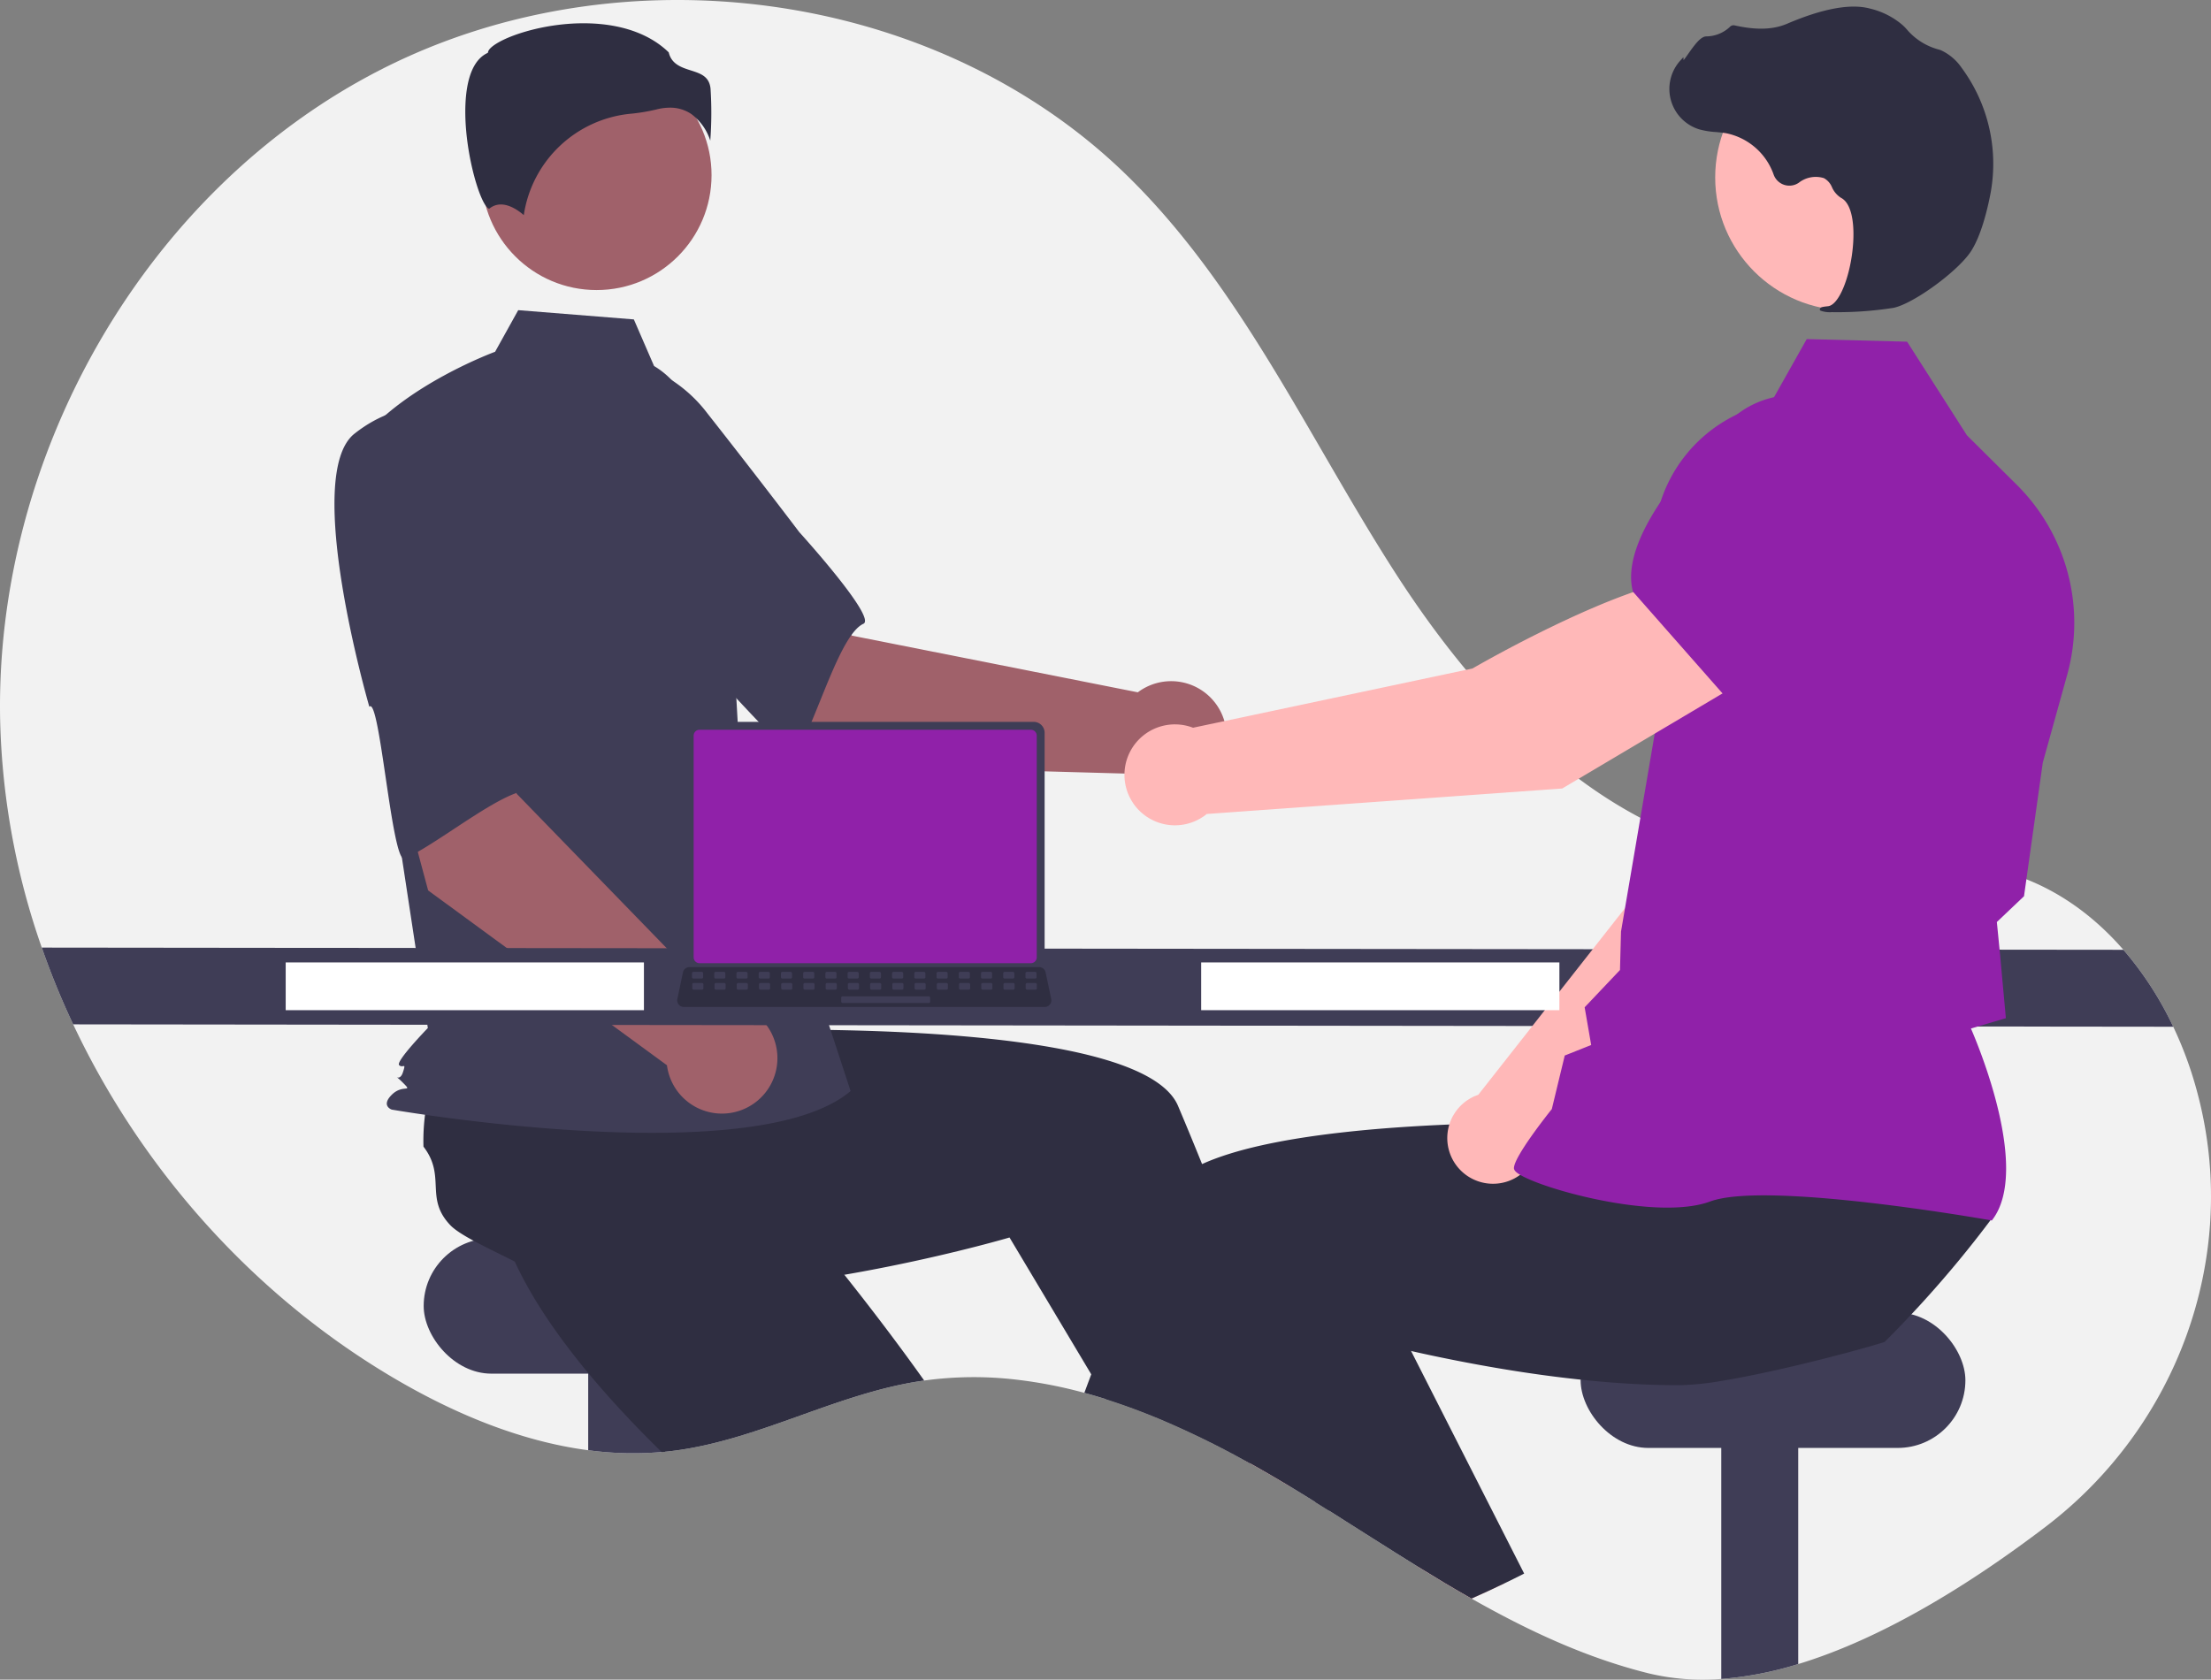 <svg role="img" xmlns:xlink="http://www.w3.org/1999/xlink" viewBox="0 0 833.222 633.11" height="633.11" width="833.222" xmlns="http://www.w3.org/2000/svg"><rect x="0" y="0" width="833.222" height="633.11" fill="#808080" stroke="none"/><path fill="#f2f2f2" transform="translate(-183.389 -133.445)" d="M954.314,708.907c-27.3,20.79-60.56,41.85-93.26,51.78a132.151,132.151,0,0,1-29,5.61,87.682,87.682,0,0,1-27.45-2.13c-23.6-5.87-45.49-16.15-66.67-28.16-6.92-3.93-13.76-8.04-20.56-12.24-11.1-6.86-22.09-13.96-33.11-20.89-1.65-1.05-3.29-2.08-4.94-3.1h-.01q-3.99-2.505-8-4.94c-.47-.29-.94-.57-1.42-.86q-7.575-4.59-15.41-8.97c-.64-.35-1.28-.71-1.92-1.06a337.758,337.758,0,0,0-31.12-15.23c-6.98-2.94-14.05-5.59-21.19-7.85h-.01c-2.73-.86-5.47-1.67-8.22-2.41a172.032,172.032,0,0,0-25.14-4.92,137.461,137.461,0,0,0-35.21.28c-.79.11-1.57.22-2.36.35-31.6,5.06-60.44,22.12-92.18,26.14-1.03.13-2.05.25-3.08.34-.44.04-.88.09-1.32.12a126.185,126.185,0,0,1-27.68-.68c-25.63-3.38-50.59-13.87-73.06-27.09-52.53-30.91-95.13-78.42-121.03-133.44a297.454,297.454,0,0,1-11.83-28.93,278.47,278.47,0,0,1-15.67-84.85c-2.43-100.36,54.6-201.05,144.14-246.44,89.55-45.39,207.35-30.38,279.57,39.35,43.81,42.3,69.16,99.62,102.13,150.83,32.97,51.2,79.83,100.11,140.27,107.57,30.79,3.8,63.01-3.55,92.52,6.01,16.34,5.3,30.28,15.44,41.51,28.36a127.185,127.185,0,0,1,18.78,29,141.927,141.927,0,0,1,8.73,23.54c.41,1.49.79,2.98,1.16,4.47C1026.974,608.507,1003.484,671.447,954.314,708.907Z"></path><rect fill="#3f3d56" rx="25.5" height="51" width="145" y="466.772" x="159.665"></rect><path fill="#3f3d56" transform="translate(-183.389 -133.445)" d="M434.054,638.217v42.43a125.553,125.553,0,0,1-29-.56v-41.87Z"></path><path fill="#2f2e41" transform="translate(-183.389 -133.445)" d="M531.674,653.817c-.79.11-1.57.22-2.36.35-31.6,5.06-60.44,22.12-92.18,26.14-1.03.13-2.05.25-3.08.34-.44.04-.88.09-1.32.12-7.75-7.59-15.5-15.67-22.78-24.04-3.95-4.53-7.77-9.15-11.36-13.83-9.32-12.08-17.22-24.5-22.44-36.7.53-5.85-3.11-19.38-4.85-29.74l-.01-.01c-.74-4.35-1.14-8.13-.77-10.56,2.12-14.02,13.57-12.41,17.09-26.15a77.5,77.5,0,0,1,10.11-7.11c.59-.35,1.19-.7,1.81-1.05l38.2-26.4,14.6,14.32,22.22,21.8,24.08,23.61-20.44,20.65s17.08,19.69,37.05,45.94C520.604,638.547,526.174,646.077,531.674,653.817Z"></path><path fill="#3f3d56" transform="translate(-183.389 -133.445)" d="M861.054,638.217v122.47a132.151,132.151,0,0,1-29,5.61v-128.08Z"></path><rect fill="#3f3d56" rx="25.5" height="51" width="145" y="494.772" x="595.665"></rect><path fill="#ffb6b6" transform="translate(-183.389 -133.445)" d="M669.894,693.977q-7.575-4.59-15.41-8.97c-.64-.35-1.28-.71-1.92-1.06l3.44-1.47,9.28-3.99.09-.04.1.34Z"></path><path fill="#2f2e41" transform="translate(-183.389 -133.445)" d="M684.264,702.877c-1.65-1.05-3.29-2.08-4.94-3.1h-.01q-3.99-2.505-8-4.94c-.47-.29-.94-.57-1.42-.86q-7.575-4.59-15.41-8.97c-.64-.35-1.28-.71-1.92-1.06a337.758,337.758,0,0,0-31.12-15.23c-6.98-2.94-14.05-5.59-21.19-7.85h-.01l-5.61-9.39-25.25-42.29-5.55-9.29s-18.93,5.6-45.72,10.97c-9.75,1.96-20.53,3.88-31.84,5.5-12.09,1.72-24.77,3.09-37.37,3.75-6.01.32-12,.48-17.9.43-15.25-.1-29.9-1.53-42.73-4.93-4.28-4.02-17.18-9.49-26.42-14.5h-.01c-3.88-2.1-7.1-4.11-8.79-5.9-9.74-10.3-1.42-18.33-10.08-29.57a78.018,78.018,0,0,1,.63-12.34c.09-.68.18-1.37.29-2.07l2.73-46.36,20.28-2.68,30.86-4.08,33.43-4.42,3.68,28.82s26.03-1.32,59.01-.88c52.97.72,123.85,6,133.45,28.66.9,2.13,1.8,4.28,2.7,6.43q3.21,7.71,6.36,15.5c7.61,18.8,14.87,37.78,21.5,55.72,4.12,11.16,8,21.92,11.57,31.99,2.87,8.1,5.53,15.76,7.96,22.81,2.22,6.44,4.23,12.37,6.02,17.69C683.724,701.267,683.994,702.087,684.264,702.877Z"></path><path fill="#a0616a" transform="translate(-183.389 -133.445)" d="M497.708,421.99l-64.055-54.401,41.675-42.177,29.075,47.623,107.774,21.367a20.9,20.9,0,1,1-2.97,30.678Z"></path><path fill="#3f3d56" transform="translate(-183.389 -133.445)" d="M377.042,296.092c-7.403,24.083,63.1,81.52,63.1,81.52.783-5.782,40.756,44.073,43.475,39.558,7.729-12.832,16.234-44.552,25.157-48.606,5.103-2.318-24.171-34.543-24.171-34.543s-14.933-19.756-34.649-44.794a53.412,53.412,0,0,0-47.084-20.961S384.445,272.009,377.042,296.092Z"></path><circle fill="#a0616a" r="43.324" cy="66.009" cx="224.825"></circle><path fill="#3f3d56" transform="translate(-183.389 -133.445)" d="M429.876,271.412c9.334,5.549,14.917,15.744,18.122,26.119a247.516,247.516,0,0,1,10.636,59.137l3.385,60.089,41.926,127.947c-36.336,30.746-172.919,6.988-172.919,6.988s-4.193-1.397,0-5.59,8.274-.478,4.082-4.671-1.302.478.095-3.715,0-1.397-1.398-2.795,10.819-13.976,10.819-13.976L333.445,447.503,319.47,299.363c16.771-20.963,50.498-33.321,50.498-33.321l8.715-15.687,43.574,3.486Z"></path><path fill="#2f2e41" transform="translate(-183.389 -133.445)" d="M443.928,176.437a20.078,20.078,0,0,1,7.133,10.02,141.018,141.018,0,0,0,.093-19.659c-.511-4.601-3.75-5.636-7.5-6.835-3.387-1.083-7.218-2.307-8.248-6.774-13.619-13.248-37.326-12.58-53.55-7.959-8.928,2.543-14.065,5.81-14.524,7.724l-.095.394-.363.181c-6.882,3.441-8.221,14.306-8.133,22.815.168,16.031,5.703,34.239,8.821,35.718.165.078.207.048.278-.012h0c4.695-3.752,10.424.285,12.941,2.48a45.059,45.059,0,0,1,40.346-38.219,70.703,70.703,0,0,0,9.724-1.631,20.472,20.472,0,0,1,4.968-.652A14.137,14.137,0,0,1,443.928,176.437Z"></path><path fill="#9021A9" transform="translate(-183.389 -133.445)" d="M389.338,487.262,376.085,480.475a3.632,3.632,0,0,1,3.276-6.397l13.253,6.787a3.632,3.632,0,0,1-3.276,6.397Z"></path><path fill="#a0616a" transform="translate(-183.389 -133.445)" d="M344.735,469.078l-21.801-81.162,58.259-11.028-3.133,55.709,76.547,78.818A20.9,20.9,0,1,1,434.732,534.973Z"></path><path fill="#3f3d56" transform="translate(-183.389 -133.445)" d="M316.972,296.916c-19.775,15.612,5.606,102.935,5.606,102.935,3.93-4.313,8.496,59.425,13.299,57.255,13.651-6.168,38.673-27.438,48.319-25.704,5.516.992-.263-42.159-.263-42.159s-1.063-24.742-3.061-56.548a53.412,53.412,0,0,0-26.836-44.001S336.747,281.305,316.972,296.916Z"></path><path fill="#3f3d56" transform="translate(-183.389 -133.445)" d="M1002.384,520.457l-791.42-.9a297.454,297.454,0,0,1-11.83-28.93l784.47.83A127.185,127.185,0,0,1,1002.384,520.457Z"></path><path fill="#ffb6b6" transform="translate(-183.389 -133.445)" d="M750.314,730.277q-6.135,2.97-12.38,5.73c-6.92-3.93-13.76-8.04-20.56-12.24l25.22-11.08Z"></path><path fill="#2f2e41" transform="translate(-183.389 -133.445)" d="M934.194,592.477q-6.15,8.25-12.69,16.17-6.03,7.305-12.38,14.33c-1.75,1.94-3.52,3.87-5.33,5.78q-4.995,5.355-10.21,10.53c-6.26,1.97-18.94,5.44-32.53,8.68-9.89,2.35-20.26,4.58-29,6a104.486,104.486,0,0,1-14.81,1.58c-5.9.05-11.89-.11-17.9-.43-6.78-.36-13.57-.92-20.28-1.64-17.45-1.83-34.35-4.68-48.93-7.61-5.34-1.06-10.36-2.14-14.98-3.19-8.75-1.97-16.07-3.81-21.37-5.21-5.97-1.56-9.37-2.57-9.37-2.57l-14.95,25.04-7.76,12.99-5.7,9.55-1.52,2.53c-.64-.35-1.28-.71-1.92-1.06a337.758,337.758,0,0,0-31.12-15.23c-6.98-2.94-14.05-5.59-21.19-7.85h-.01c-2.73-.86-5.47-1.67-8.22-2.41q1.29-3.465,2.61-6.98,2.46-6.555,5.02-13.23c3.69-9.64,7.51-19.42,11.44-29.15,3.22-7.99,6.5-15.95,9.82-23.8,1.53-3.62,4.64-6.8,8.99-9.59a52.323,52.323,0,0,1,6.49-3.48c12.45-5.67,30.79-9.36,51-11.73,1.67-.19,3.35-.38,5.04-.56,16.73-1.76,34.48-2.67,51.08-3.09,8.31-.21,16.33-.29,23.79-.3q3.615,0,7.03.02h.01c6.15.03,11.81.12,16.79.22.97.02,1.91.05,2.83.07h.01c.62.01,1.23.03,1.83.04,10.89.28,17.57.62,17.57.62l2.59-20.32.53-4.1.5-3.9v-.01l.06-.49.41-.01,7.2-.14,60.52-1.18,33.06-.65-5.24,22.46-8.65,37.06C905.234,592.097,934.494,587.507,934.194,592.477Z"></path><path fill="#2f2e41" transform="translate(-183.389 -133.445)" d="M757.774,726.577c-2.47,1.26-4.96,2.5-7.46,3.7q-6.135,2.97-12.38,5.73c-6.92-3.93-13.76-8.04-20.56-12.24-11.1-6.86-22.09-13.96-33.11-20.89-1.65-1.05-3.29-2.08-4.94-3.1h-.01c-4.54-6.74-9.17-13.76-13.84-20.99-.07-.1-.13-.2-.19-.3q-1.8-2.76-3.58-5.56c-7.47-11.7-14.98-23.9-22.27-36.36l18.46-8.62,34.32-16.02,5.92-2.76,17.02,33.51,15.18,29.89,3.38,6.65Z"></path><path fill="#ffb8b8" transform="translate(-183.389 -133.445)" d="M762.946,565.695l87.501-84.384,24.252-68.67L838.926,397.086c-18.375,17.601-38.237,72.424-38.237,72.424L740.477,546.115c-.469.161-.937.331-1.399.535a17.231,17.231,0,1,0,23.869,19.045Z"></path><path fill="#9021A9" transform="translate(-183.389 -133.445)" d="M828.86,404.753l45.375,14.405.171-.028c16.889-2.829,30.903-30.412,39.684-53.054a31.596,31.596,0,0,0-16.087-40.025h0a31.666,31.666,0,0,0-33.165,4.184l-23.301,19.039Z"></path><path fill="#9021A9" transform="translate(-183.389 -133.445)" d="M934.012,593.49l.265-.352c14.157-18.776-5.206-65.273-8.133-72.017l13.164-3.899-2.294-25.064-1.105-11.176L946.143,471.262l.034-.248,7.039-50.092,9.21-33.154A73.285,73.285,0,0,0,943.465,316.233L924.638,297.54l-22.556-35.306-37.819-.976-13.6,24.159a55.141,55.141,0,0,0-44.103,55.179l1.28,64.316L794.269,484.598l-.381,14.475-13.319,14.055,2.462,14.21-9.963,3.969-4.875,20.191c-1.862,2.33-14.156,17.87-14.268,22.202-.017.65.447,1.292,1.459,2.016,7.958,5.694,52.437,18.031,72.456,10.614,21.323-7.894,104.895,6.932,105.737,7.083Z"></path><circle fill="#ffb8b8" r="50.104" cy="66.885" cx="696.48"></circle><path fill="#2f2e41" transform="translate(-183.389 -133.445)" d="M873.756,251.104a136.267,136.267,0,0,0,23.181-1.62c7.599-1.545,24.599-14.003,29.339-21.5h0c3.521-5.57,5.772-14.268,7.042-20.583a60.914,60.914,0,0,0-10.654-48.358,19.245,19.245,0,0,0-7.773-6.634c-.278-.109-.565-.205-.855-.288a23.745,23.745,0,0,1-11.812-7.309,19.586,19.586,0,0,0-1.964-2.021,29.248,29.248,0,0,0-12.203-6.127c-7.254-1.941-17.752-.014-31.202,5.733-6.757,2.888-14.147,1.843-19.832.609a1.86,1.86,0,0,0-1.751.6,13.132,13.132,0,0,1-8.925,3.558c-2.032.089-4.164,2.903-6.741,6.572-.585.833-1.267,1.805-1.759,2.396l-.066-1.136-1.149,1.267a15.935,15.935,0,0,0,7.194,25.961,31.076,31.076,0,0,0,6.25.996c1.279.115,2.602.234,3.87.454a24.025,24.025,0,0,1,17.853,15.59,6.283,6.283,0,0,0,9.483,3.05,10.381,10.381,0,0,1,9.459-1.722,6.891,6.891,0,0,1,3.046,3.455,8.98,8.98,0,0,0,3.408,3.976c5.15,2.655,5.505,14.417,3.655,24.222-1.783,9.451-5.307,16.288-8.57,16.626-2.512.26-2.799.438-2.981.883l-.162.398.282.372A10.261,10.261,0,0,0,873.756,251.104Z"></path><path fill="#ffb8b8" transform="translate(-183.389 -133.445)" d="M841.302,389.605l-19.319-38.516c-28.041,1.915-83.695,34.337-83.695,34.337L632.99,407.752a19.023,19.023,0,1,0,5.186,32.508L772.123,430.659Z"></path><path fill="#9021A9" transform="translate(-183.389 -133.445)" d="M833.51,395.929l50.454-37.495,8.887-32.027a34.982,34.982,0,0,0-10.521-35.394h0a34.899,34.899,0,0,0-47.624,1.537c-18.987,18.951-40.642,45.39-35.99,63.723l.047.186Z"></path><rect fill="#fff" height="18" width="135" y="362.772" x="452.665"></rect><rect fill="#fff" height="18" width="135" y="362.772" x="107.665"></rect><path fill="#3f3d56" transform="translate(-183.389 -133.445)" d="M441.818,409.655v85.704a4.122,4.122,0,0,0,4.119,4.119H572.941a4.122,4.122,0,0,0,4.119-4.119v-85.704a4.124,4.124,0,0,0-4.119-4.115H445.937A4.124,4.124,0,0,0,441.818,409.655Z"></path><path fill="#9021A9" transform="translate(-183.389 -133.445)" d="M444.797,410.722v83.58a2.205,2.205,0,0,0,2.201,2.201H571.884a2.205,2.205,0,0,0,2.201-2.201V410.722a2.206,2.206,0,0,0-2.201-2.206H446.999A2.206,2.206,0,0,0,444.797,410.722Z"></path><path fill="#2f2e41" transform="translate(-183.389 -133.445)" d="M439.161,512.074a2.47,2.47,0,0,0,1.943.93h135.992A2.502,2.502,0,0,0,579.543,509.988l-2.111-10.027a2.507,2.507,0,0,0-1.558-1.818,2.425,2.425,0,0,0-.888-.168H443.208a2.425,2.425,0,0,0-.888.168,2.507,2.507,0,0,0-1.558,1.818l-2.111,10.027A2.5,2.5,0,0,0,439.161,512.074Z"></path><rect fill="#3f3d56" transform="translate(960.463 868.631) rotate(-180)" rx="0.488" height="2.513" width="4.188" y="499.781" x="569.832"></rect><rect fill="#3f3d56" transform="translate(943.709 868.631) rotate(-180)" rx="0.488" height="2.513" width="4.188" y="499.781" x="561.455"></rect><rect fill="#3f3d56" transform="translate(926.955 868.631) rotate(-180)" rx="0.488" height="2.513" width="4.188" y="499.781" x="553.078"></rect><rect fill="#3f3d56" transform="translate(910.201 868.631) rotate(-180)" rx="0.488" height="2.513" width="4.188" y="499.781" x="544.701"></rect><rect fill="#3f3d56" transform="translate(893.447 868.631) rotate(-180)" rx="0.488" height="2.513" width="4.188" y="499.781" x="536.324"></rect><rect fill="#3f3d56" transform="translate(876.693 868.631) rotate(-180)" rx="0.488" height="2.513" width="4.188" y="499.781" x="527.947"></rect><rect fill="#3f3d56" transform="translate(859.939 868.631) rotate(-180)" rx="0.488" height="2.513" width="4.188" y="499.781" x="519.57"></rect><rect fill="#3f3d56" transform="translate(843.185 868.631) rotate(-180)" rx="0.488" height="2.513" width="4.188" y="499.781" x="511.193"></rect><rect fill="#3f3d56" transform="translate(826.431 868.631) rotate(-180)" rx="0.488" height="2.513" width="4.188" y="499.781" x="502.816"></rect><rect fill="#3f3d56" transform="translate(809.677 868.631) rotate(-180)" rx="0.488" height="2.513" width="4.188" y="499.781" x="494.439"></rect><rect fill="#3f3d56" transform="translate(792.923 868.631) rotate(-180)" rx="0.488" height="2.513" width="4.188" y="499.781" x="486.062"></rect><rect fill="#3f3d56" transform="translate(776.169 868.631) rotate(-180)" rx="0.488" height="2.513" width="4.188" y="499.781" x="477.685"></rect><rect fill="#3f3d56" transform="translate(759.415 868.631) rotate(-180)" rx="0.488" height="2.513" width="4.188" y="499.781" x="469.308"></rect><rect fill="#3f3d56" transform="translate(742.661 868.631) rotate(-180)" rx="0.488" height="2.513" width="4.188" y="499.781" x="460.931"></rect><rect fill="#3f3d56" transform="translate(725.907 868.631) rotate(-180)" rx="0.488" height="2.513" width="4.188" y="499.781" x="452.554"></rect><rect fill="#3f3d56" transform="translate(709.153 868.631) rotate(-180)" rx="0.488" height="2.513" width="4.188" y="499.781" x="444.177"></rect><rect fill="#3f3d56" transform="translate(960.661 877.008) rotate(-180)" rx="0.488" height="2.513" width="4.188" y="503.97" x="569.931"></rect><rect fill="#3f3d56" transform="translate(943.907 877.008) rotate(-180)" rx="0.488" height="2.513" width="4.188" y="503.97" x="561.554"></rect><rect fill="#3f3d56" transform="translate(927.153 877.008) rotate(-180)" rx="0.488" height="2.513" width="4.188" y="503.97" x="553.177"></rect><rect fill="#3f3d56" transform="translate(910.399 877.008) rotate(-180)" rx="0.488" height="2.513" width="4.188" y="503.97" x="544.8"></rect><rect fill="#3f3d56" transform="translate(893.645 877.008) rotate(-180)" rx="0.488" height="2.513" width="4.188" y="503.97" x="536.423"></rect><rect fill="#3f3d56" transform="translate(876.891 877.008) rotate(-180)" rx="0.488" height="2.513" width="4.188" y="503.97" x="528.046"></rect><rect fill="#3f3d56" transform="translate(860.137 877.008) rotate(-180)" rx="0.488" height="2.513" width="4.188" y="503.97" x="519.669"></rect><rect fill="#3f3d56" transform="translate(843.383 877.008) rotate(-180)" rx="0.488" height="2.513" width="4.188" y="503.97" x="511.292"></rect><rect fill="#3f3d56" transform="translate(826.629 877.008) rotate(-180)" rx="0.488" height="2.513" width="4.188" y="503.97" x="502.915"></rect><rect fill="#3f3d56" transform="translate(809.875 877.008) rotate(-180)" rx="0.488" height="2.513" width="4.188" y="503.97" x="494.538"></rect><rect fill="#3f3d56" transform="translate(793.121 877.008) rotate(-180)" rx="0.488" height="2.513" width="4.188" y="503.97" x="486.161"></rect><rect fill="#3f3d56" transform="translate(776.367 877.008) rotate(-180)" rx="0.488" height="2.513" width="4.188" y="503.97" x="477.784"></rect><rect fill="#3f3d56" transform="translate(759.613 877.008) rotate(-180)" rx="0.488" height="2.513" width="4.188" y="503.97" x="469.407"></rect><rect fill="#3f3d56" transform="translate(742.859 877.008) rotate(-180)" rx="0.488" height="2.513" width="4.188" y="503.97" x="461.03"></rect><rect fill="#3f3d56" transform="translate(726.105 877.008) rotate(-180)" rx="0.488" height="2.513" width="4.188" y="503.97" x="452.653"></rect><rect fill="#3f3d56" transform="translate(709.351 877.008) rotate(-180)" rx="0.488" height="2.513" width="4.188" y="503.97" x="444.276"></rect><rect fill="#3f3d56" transform="translate(850.922 887.06) rotate(-180)" rx="0.488" height="2.513" width="33.508" y="508.996" x="500.402"></rect></svg>